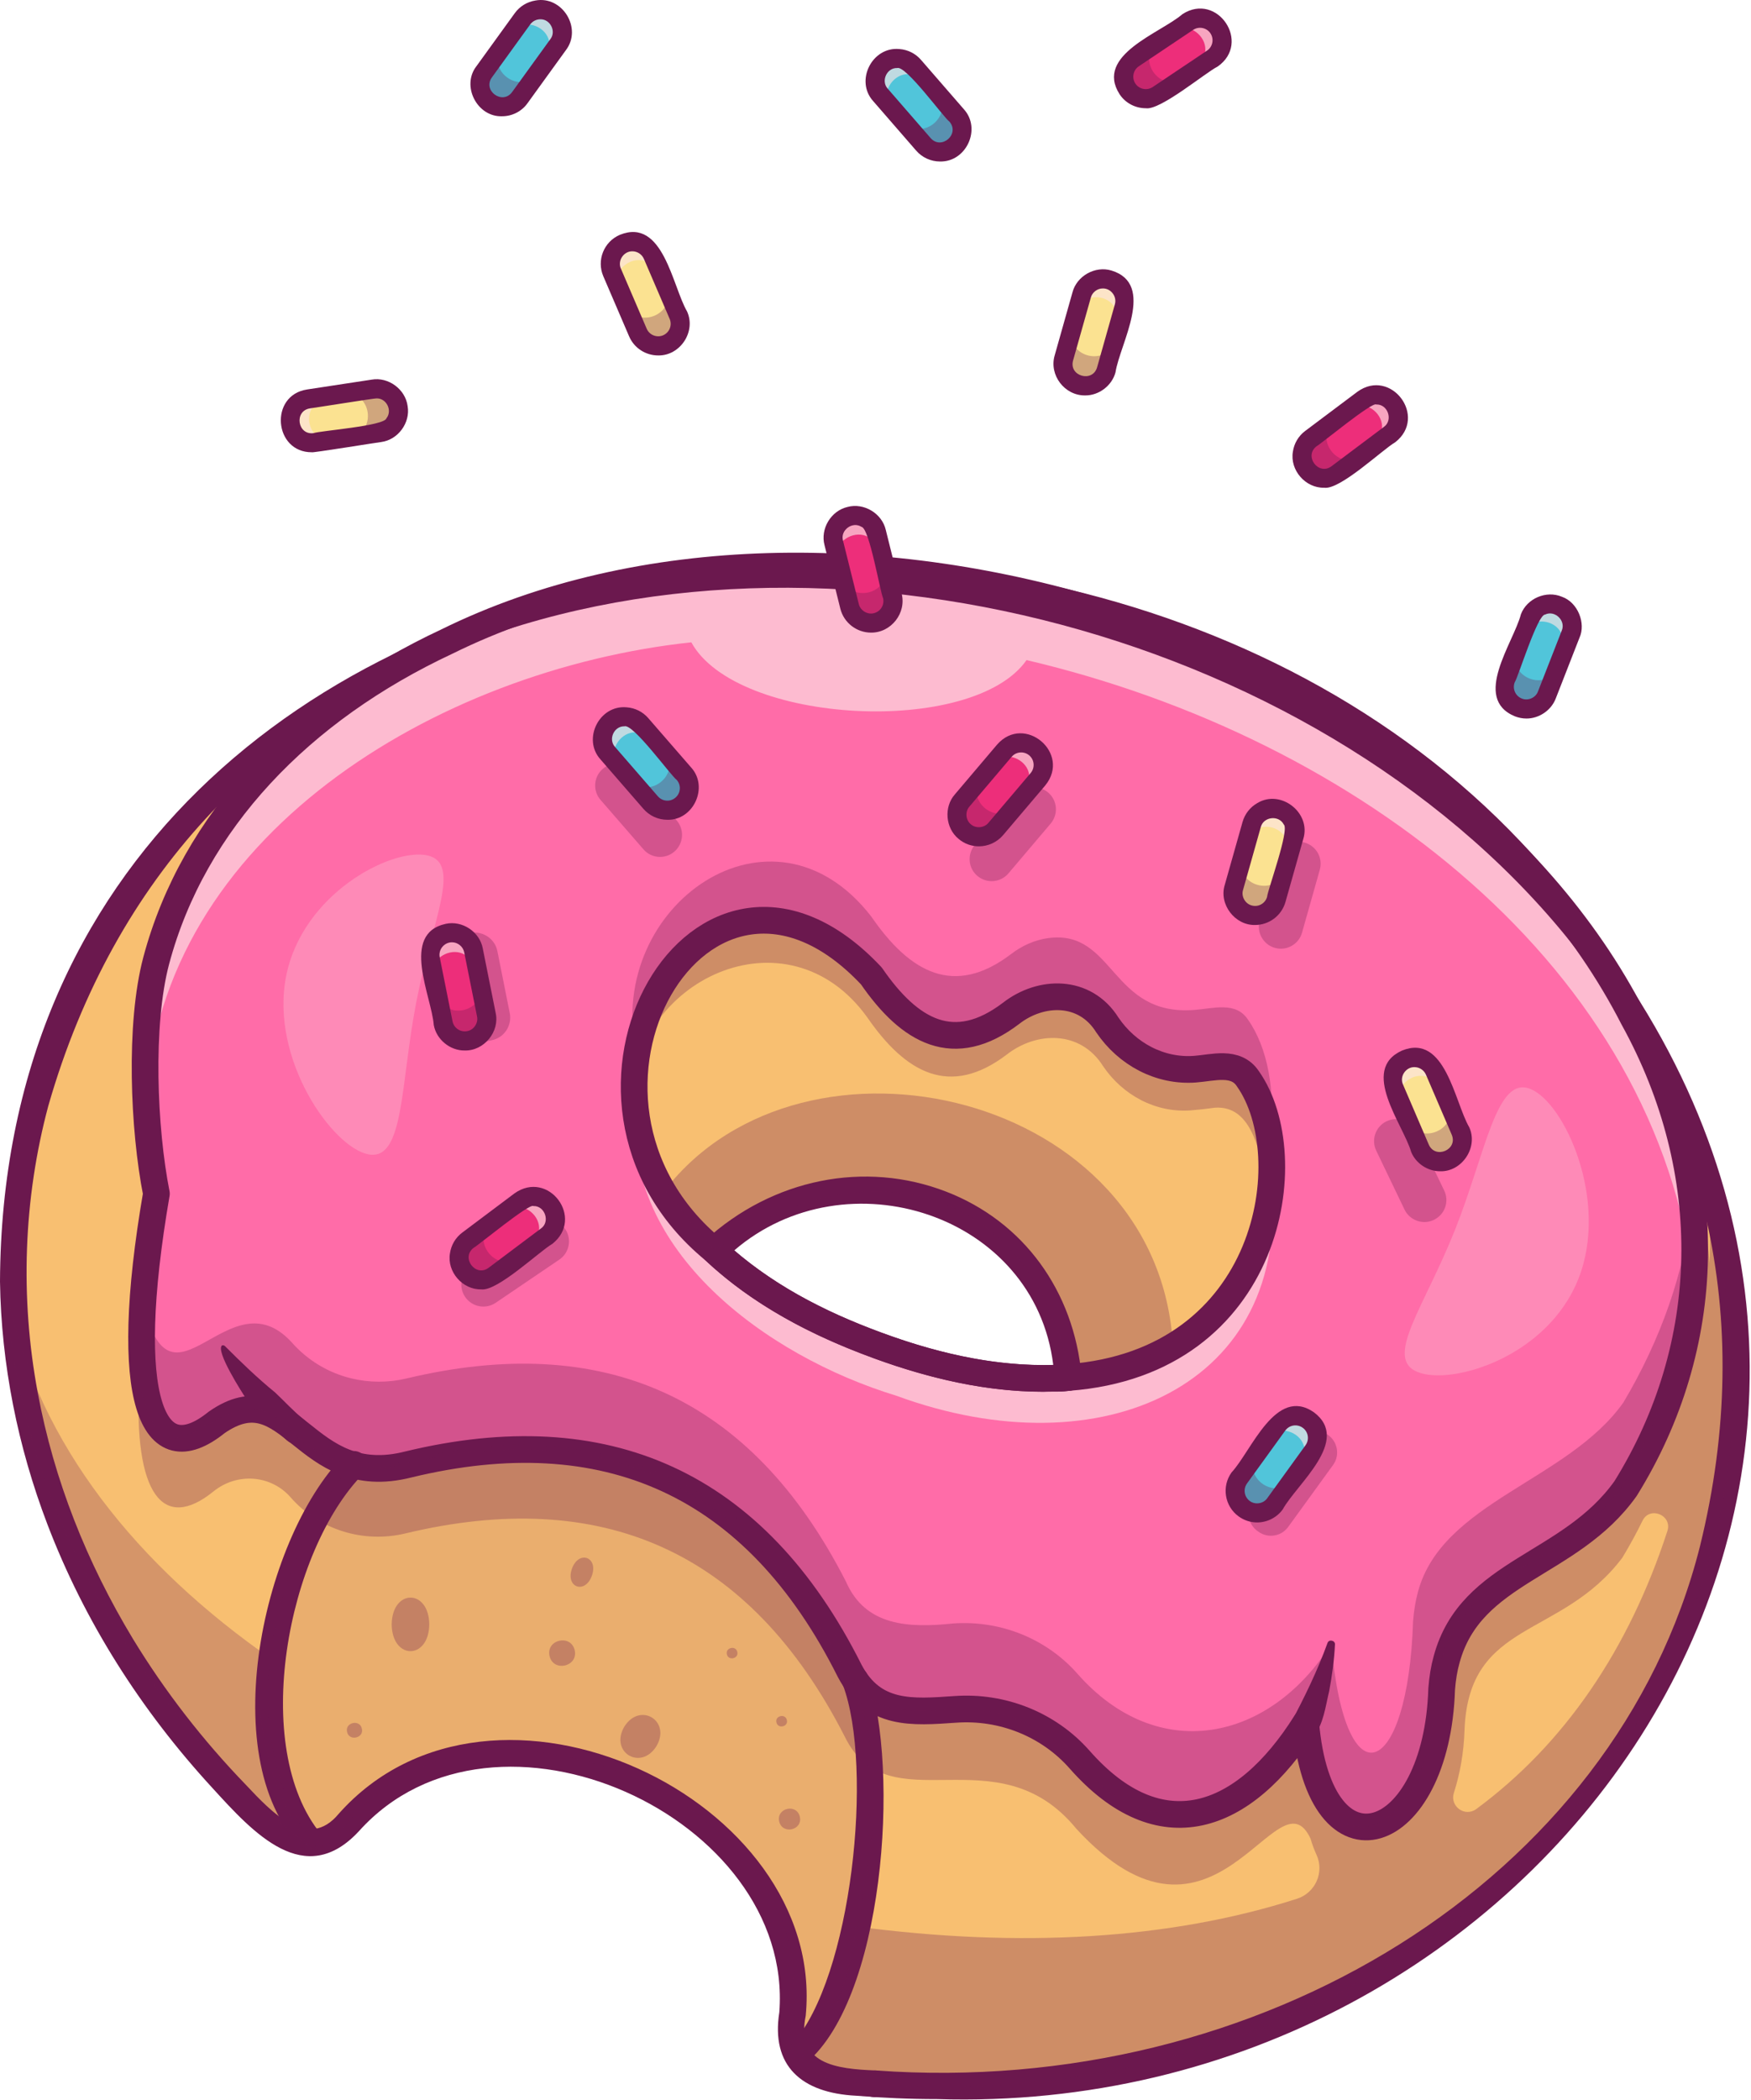 <svg width="599" height="718" viewBox="0 0 599 718" fill="none" xmlns="http://www.w3.org/2000/svg">
<path d="M587.775 421.064C549.373 241.757 315.411 143.794 152.853 219.425C-19.097 291.09 -43.516 507.599 95.562 627.711C100.78 630.216 109.207 632.537 116.564 626.798C162.297 563.951 288.07 620.224 269.573 697.133C270.173 699.637 271.269 702.116 273.121 704.333C275.469 707.177 279.043 709.603 284.339 711.221C464.376 733.865 627.508 593.639 587.775 421.064ZM363.414 471.154C323.968 473.11 273.043 454.248 244.267 427.481C288.774 386.731 359.84 409.115 365.449 471.023C364.77 471.075 364.092 471.127 363.414 471.154Z" fill="#F8BF71"/>
<path d="M448.306 590.978C442.332 590.978 442.306 581.873 448.306 581.847C454.254 581.873 454.28 590.952 448.306 590.978Z" fill="#6B184E"/>
<path d="M558.765 348.224C526.259 284.933 449.897 227.225 365.266 205.494C244.293 172.831 91.023 206.276 53.456 328.449C47.612 350.364 49.125 386.079 53.534 408.202C41.377 478.693 52.177 504.156 74.17 486.389C100.937 468.597 100.78 509.269 139.809 500.764C208.395 483.728 260.468 508.93 292.609 574.569C300.801 586.569 313.193 585.474 326.838 584.534C342.908 583.387 358.718 589.648 369.362 601.727C396.755 632.85 425.505 622.832 446.688 589.152C451.489 644.721 491.535 630.894 493.204 577.595C493.491 573.89 494.039 570.525 494.9 567.473C503.196 536.792 537.111 535.775 556.13 509.008C586.419 460.17 587.88 401.001 558.765 348.224ZM365.449 471.023C343.352 472.667 320.994 467.684 300.306 460.092C279.304 452.37 260.416 442.56 244.267 427.481C180.768 375.409 240.171 272.072 298.088 333.719C311.237 352.816 326.368 361.347 345.882 346.502C356.057 338.571 371.11 338.18 378.806 350.468C385.537 360.408 396.781 366.486 408.782 365.599C414.939 365.156 422.791 362.599 426.913 368.912C445.567 395.288 435.053 465.831 365.449 471.023Z" fill="#FF6CA8"/>
<g opacity="0.65">
<path d="M434.896 403.923C430.409 463.588 371.24 484.041 311.524 463.849C270.878 452.266 223.136 422.446 217.474 379.426C213.352 427.377 261.642 463.536 306.697 477.284C377.032 503.112 441.862 473.658 434.896 403.923Z" fill="#FCE5E5"/>
</g>
<g opacity="0.3">
<path d="M424.852 367.817C420.704 361.503 412.852 364.06 406.695 364.504C377.789 366.904 379.276 336.876 356.526 339.954C351.883 340.58 347.526 342.563 343.821 345.407C324.307 360.251 309.176 351.72 296.027 332.623C262.086 288.742 205.421 328.762 215.413 378.33C215.883 334.71 269.391 310.031 296.627 347.807C309.776 366.878 324.907 375.435 344.421 360.59C354.596 352.659 369.623 352.268 377.345 364.556C384.076 374.495 395.32 380.574 407.321 379.687C410.034 379.478 412.799 379.165 415.617 378.774C427.696 377.939 430.618 392.497 432.861 402.854C433.775 389.053 430.774 376.217 424.852 367.817Z" fill="#6B184E"/>
</g>
<g opacity="0.3">
<path d="M51.942 417.959C48.342 441.726 47.638 459.675 49.281 471.936C49.855 460.744 51.42 447.387 54.082 431.838C53.273 427.664 52.542 422.968 51.942 417.959Z" fill="#6B184E"/>
</g>
<g opacity="0.65">
<path d="M579.505 439.795C567.087 331.084 464.794 252.375 351.178 225.712C332.786 251.984 251.885 247.757 236.493 219.634C149.279 228.974 54.577 286.16 49.933 377.052C42.159 225.947 221.909 169.465 354.204 202.676C473.507 231.922 584.201 320.675 579.505 439.795Z" fill="#FCE5E5"/>
</g>
<g opacity="0.3">
<path d="M426.913 348.642C422.765 342.328 414.913 344.885 408.756 345.328C379.85 347.729 381.337 317.701 358.587 320.779C353.944 321.405 349.587 323.388 345.882 326.232C326.368 341.076 311.237 332.545 298.088 313.448C264.147 269.567 207.482 309.587 217.474 359.129C221.101 317.805 272.808 298.056 298.088 333.693C311.237 352.764 326.368 361.321 345.882 346.476C356.057 338.545 371.084 338.154 378.806 350.442C385.537 360.382 396.781 366.46 408.782 365.573C411.495 365.364 414.286 365.051 417.078 364.66C429.105 363.721 432.209 378.67 434.349 389.001C436.54 373.243 433.592 358.112 426.913 348.642Z" fill="#6B184E"/>
</g>
<g opacity="0.3">
<path d="M578.827 409.559C576.949 434.212 567.713 458.814 555.321 479.606C536.329 506.373 493.387 513.574 485.091 544.254C484.256 547.332 483.682 550.672 483.395 554.376C481.725 607.675 460.228 617.641 455.428 562.072C434.244 595.779 395.972 603.423 368.579 572.325C357.935 560.246 342.125 553.985 326.081 555.133C310.897 556.724 296.079 556.124 289.4 540.836C256.685 476.763 205.813 455.422 139.052 471.362C132.765 472.849 126.347 472.797 120.294 471.362C112.468 469.484 105.241 465.232 99.763 458.97C78.005 435.308 58.36 487.876 48.916 444.935C46.124 487.068 56.534 500.582 74.144 486.337C82.179 479.815 93.919 480.676 100.65 488.529C110.407 499.564 125.538 504.13 139.783 500.738C206.517 484.772 257.39 506.112 290.105 570.212C296.784 585.474 311.628 586.1 326.811 584.482C342.882 583.361 358.666 589.622 369.31 601.701C396.703 632.824 425.452 622.806 446.636 589.126C451.437 644.695 491.483 630.868 493.152 577.569C493.439 573.864 493.987 570.499 494.848 567.447C503.144 536.766 537.059 535.749 556.078 508.982C573.688 479.789 583.706 443.969 578.827 409.559Z" fill="#6B184E"/>
</g>
<path d="M558.765 348.224C492.265 218.408 285.331 154.021 152.827 219.399C102.867 242.748 66.187 280.759 53.456 328.423C47.612 350.337 49.125 386.053 53.508 408.176C41.35 478.667 52.151 504.13 74.144 486.363C99.658 468.701 103.624 510.026 139.783 500.738C206.908 484.537 258.329 506.765 290.679 571.36C298.766 586.7 312.045 585.526 326.811 584.508C342.882 583.361 358.692 589.622 369.336 601.701C396.729 632.824 425.478 622.806 446.662 589.126C451.463 644.695 491.509 630.868 493.178 577.569C493.465 573.864 494.013 570.499 494.874 567.447C503.17 536.766 537.085 535.749 556.104 508.982C586.419 460.17 587.88 401.001 558.765 348.224ZM365.449 471.023C343.352 472.667 320.994 467.684 300.305 460.092C279.304 452.37 260.416 442.561 244.267 427.481C180.768 375.409 240.171 272.072 298.088 333.719C311.237 352.816 326.368 361.347 345.882 346.502C356.057 338.572 371.11 338.18 378.806 350.468C385.537 360.408 396.781 366.486 408.782 365.599C414.939 365.156 422.791 362.599 426.913 368.913C445.567 395.288 435.053 465.832 365.449 471.023Z" stroke="#6B184E" stroke-width="9.131" stroke-miterlimit="10" stroke-linecap="round" stroke-linejoin="round"/>
<path d="M98.171 492.546C93.371 488.216 87.945 484.25 84.449 478.667C82.701 476.032 73.674 461.97 75.944 460.066C76.309 459.936 76.674 460.04 76.935 460.275C82.623 465.962 88.049 471.206 94.102 476.137C97.467 479.293 100.519 482.685 104.146 485.607C108.555 489.546 102.711 496.355 98.171 492.546Z" fill="#6B184E"/>
<path d="M357.048 475.902C337.403 475.928 317.837 471.336 299.419 464.631C285.957 459.753 274.165 454.326 262.373 447.022C254.703 442.247 247.737 437.004 241.163 430.821C239.258 429.099 239.258 425.838 241.215 424.142C264.251 403.062 295.87 396.697 323.733 407.497C350.056 417.698 367.379 441.308 370.014 470.658C370.145 477.389 361.509 475.51 357.048 475.902ZM305.028 456.935C322.716 463.197 341.578 467.266 360.309 466.745C353.97 415.089 289.479 394.61 251.155 427.586C266.964 441.047 285.252 449.996 305.028 456.935Z" fill="#6B184E"/>
<path d="M365.449 475.615C359.448 475.51 359.448 466.588 365.449 466.484C371.423 466.484 371.423 475.589 365.449 475.615Z" fill="#6B184E"/>
<path d="M106.207 634.572C72.239 606.475 88.988 526.514 117.712 497.607C119.433 495.781 122.329 495.677 124.155 497.399C125.982 499.121 126.086 502.016 124.364 503.843C98.223 530.192 85.414 597.579 109.833 627.215C112.155 630.085 109.833 634.703 106.207 634.572Z" fill="#6B184E"/>
<path d="M320.498 717.769C311.263 717.769 302.053 717.378 292.844 716.621C274.06 715.656 263.703 706.342 266.599 688.08C271.686 621.398 169.289 574.464 122.825 626.12C104.276 646.182 86.718 626.798 72.657 611.38C48.316 584.926 28.958 554.611 16.201 521.192C6.105 494.738 0.417 466.562 0 438.204C1.252 152.038 418.226 113.505 552.53 329.701C678.642 509.582 527.224 724.213 320.498 717.769ZM299.705 707.986C430.827 717.456 552.582 642.869 581.488 528.966C660.954 207.529 107.876 59.763 16.54 378.096C7.983 409.976 6.835 443.787 12.914 476.241C18.471 506.138 29.715 534.314 45.446 560.35C56.404 578.352 69.422 595.126 84.214 610.414C92.954 619.702 105.346 632.981 115.885 620.198C168.584 560.95 282.852 615.163 275.626 689.28C272.26 705.716 285.722 707.464 299.705 707.986Z" fill="#6B184E"/>
<path d="M274.426 706.525C270.617 706.629 268.347 701.698 271.034 698.907C291.383 676.34 298.949 604.31 288.331 576.134C287.444 573.786 288.644 571.151 290.992 570.264C293.34 569.377 295.975 570.577 296.862 572.925C307.923 604.44 302.706 685.21 274.426 706.525Z" fill="#6B184E"/>
<g opacity="0.1">
<path d="M296.027 643.182C291.722 672.844 286.922 693.324 271.53 699.976C272.052 698.829 270.93 700.576 271.373 699.429C272.052 697.681 268.921 700.472 269.443 698.75C271.269 692.698 272.208 686.462 272.208 680.253C271.086 622.885 196.969 585.656 147.635 602.823C133.6 607.649 121.494 617.615 114.033 630.45C113.851 630.737 113.694 631.024 113.511 631.311C113.146 631.964 114.059 628.676 113.694 629.355C113.329 630.059 112.077 630.372 111.737 631.103C111.633 631.285 110.302 631.129 110.224 631.311C109.859 632.042 110.224 631.311 109.885 632.068L108.033 631.416C78.214 594.031 93.136 530.688 121.703 499.46C127.756 500.921 134.174 500.973 140.461 499.46C229.632 473.11 315.933 545.819 296.027 643.182Z" fill="#6B184E"/>
</g>
<g opacity="0.25">
<path d="M271.243 675.662C271.373 676.888 271.452 678.14 271.478 679.366C271.452 678.14 271.347 676.888 271.243 675.662Z" fill="#6B184E"/>
</g>
<path d="M441.575 589.152C446.193 580.517 450.758 571.151 454.124 561.811C454.593 560.429 456.785 560.898 456.68 562.333C456.419 567.707 455.689 572.977 454.698 578.273C453.367 583.778 452.845 589.309 449.219 594.161C445.828 598.414 439.097 593.953 441.575 589.152Z" fill="#6B184E"/>
<g opacity="0.3">
<path d="M401.268 460.431C396.625 373.4 275.104 345.563 227.518 406.897L244.267 427.481C296.314 390.018 351.83 405.75 365.449 467.736C365.449 467.736 375.91 470.919 401.268 460.431Z" fill="#6B184E"/>
</g>
<g opacity="0.25">
<path d="M106.52 632.094C45.264 583.152 5.896 512.217 2.061 440.213C11.035 489.729 43.542 531.914 88.936 564.525C87.058 588.422 91.988 612.893 106.52 632.094Z" fill="#6B184E"/>
</g>
<g opacity="0.3">
<path d="M270.721 691.498C270.278 694.289 269.625 697.159 268.764 700.003C269.625 697.133 270.251 694.289 270.721 691.498Z" fill="#6B184E"/>
</g>
<g opacity="0.3">
<path d="M584.88 415.402C584.984 420.985 584.984 426.516 584.827 431.943C584.488 427.038 583.862 422.446 582.923 418.35C579.244 447.987 570.113 483.65 554.408 508.904C535.416 535.697 501.448 536.714 493.178 567.394C492.343 570.473 491.743 573.812 491.482 577.543C489.813 630.816 449.793 644.669 444.967 589.074C423.809 622.78 395.033 632.772 367.64 601.649C356.996 589.57 341.186 583.308 325.116 584.456C309.932 586.048 295.114 585.448 288.435 570.16C255.72 506.086 204.847 484.746 138.087 500.686C123.842 504.104 108.737 499.512 98.954 488.476C76.883 463.979 56.299 519.157 47.612 471.884C45.577 511.408 55.908 523.853 73.048 509.973C81.031 503.503 92.588 504.26 99.371 511.956C109.102 523.122 124.338 527.792 138.661 524.348C205.395 508.382 256.268 529.749 288.983 593.822C304.114 624.607 340.925 592.048 368.188 625.311C415.747 677.071 436.957 604.544 448.306 628.676C448.906 630.711 449.584 632.538 450.341 634.181C453.132 640.155 450.002 647.225 443.714 649.26C400.355 663.165 349.117 666.244 292.74 658.73C289.192 683.071 283.504 696.533 273.069 704.255C275.417 707.099 278.991 709.525 284.287 711.142C466.907 734.257 631.291 590.065 584.88 415.402ZM570.4 523.513C557.173 564.133 535.102 596.431 504.996 618.606C501.109 621.45 495.891 617.641 497.352 613.075C499.439 606.579 500.77 599.327 501.005 591.474C502.466 553.75 534.059 560.455 555.008 532.618C557.434 528.575 559.782 524.348 561.922 519.939C564.452 514.904 572.148 518.139 570.4 523.513Z" fill="#6B184E"/>
</g>
<g opacity="0.25">
<path d="M539.929 437.343C529.285 464.084 496.648 473.815 484.986 469.171C473.325 464.527 487.1 447.283 497.744 420.542C508.388 393.801 511.884 367.712 523.519 372.356C535.181 377 550.573 410.602 539.929 437.343Z" fill="#FCE5E5"/>
</g>
<g opacity="0.25">
<path d="M97.858 333.928C103.363 305.674 133.626 290.047 145.939 292.447C158.253 294.847 147.922 314.361 142.417 342.589C136.913 370.843 138.322 397.114 126.008 394.714C113.694 392.34 92.353 362.182 97.858 333.928Z" fill="#FCE5E5"/>
</g>
<g opacity="0.3">
<path d="M146.852 555.446C146.696 567.655 134.147 567.655 133.991 555.446C134.173 543.236 146.696 543.236 146.852 555.446Z" fill="#6B184E"/>
</g>
<g opacity="0.3">
<path d="M213.561 590.431C218.909 581.874 229.658 588.37 224.57 597.083C219.222 605.64 208.474 599.17 213.561 590.431Z" fill="#6B184E"/>
</g>
<g opacity="0.3">
<path d="M202.473 538.827C200.125 545.245 193.368 542.819 195.664 536.375C198.012 529.957 204.769 532.41 202.473 538.827Z" fill="#6B184E"/>
</g>
<g opacity="0.3">
<path d="M273.617 621.215C274.66 625.833 267.643 627.45 266.547 622.833C265.529 618.189 272.547 616.597 273.617 621.215Z" fill="#6B184E"/>
</g>
<g opacity="0.3">
<path d="M123.79 591.083C124.599 594.344 119.433 595.518 118.729 592.231C117.92 588.97 123.086 587.796 123.79 591.083Z" fill="#6B184E"/>
</g>
<g opacity="0.3">
<path d="M252.224 564.864C252.798 567.16 249.146 567.994 248.65 565.672C248.102 563.377 251.729 562.542 252.224 564.864Z" fill="#6B184E"/>
</g>
<g opacity="0.3">
<path d="M269.182 588.161C269.756 590.457 266.103 591.291 265.608 588.97C265.034 586.674 268.66 585.839 269.182 588.161Z" fill="#6B184E"/>
</g>
<g opacity="0.3">
<path d="M196.603 564.29C197.856 569.925 189.299 571.882 187.994 566.272C186.716 560.611 195.299 558.655 196.603 564.29Z" fill="#6B184E"/>
</g>
<path d="M136.234 139.359C136.861 143.481 134.043 147.316 129.921 147.942L107.824 151.308C103.702 151.934 99.867 149.116 99.241 144.994C98.615 140.872 101.432 137.037 105.554 136.411L127.651 133.046C131.747 132.42 135.582 135.237 136.234 139.359Z" fill="#FBE291"/>
<g opacity="0.65">
<path d="M130.469 133.15L112.129 135.942C109.885 136.281 108.007 137.585 106.885 139.385C104.041 143.481 106.702 149.847 111.555 150.734L107.798 151.308C101.589 152.482 96.815 144.968 100.284 139.829C101.406 138.055 103.285 136.75 105.528 136.411C107.198 136.333 129.504 132.237 130.469 133.15Z" fill="#FCE5E5"/>
</g>
<g opacity="0.3">
<path d="M136.208 139.359C137.382 149.012 125.903 148.282 119.59 149.508C129.321 147.995 127.077 133.202 117.346 134.611C123.764 133.881 134.46 129.811 136.208 139.359Z" fill="#6B184E"/>
</g>
<path d="M106.676 154.647C93.658 154.725 92.04 135.133 105.059 133.176L127.156 129.811C132.869 128.819 138.687 133.098 139.443 138.864C140.435 144.577 136.156 150.395 130.391 151.151C129.765 151.177 106.494 154.96 106.676 154.647ZM128.773 136.229C128.095 136.176 106.728 139.594 106.024 139.646C100.519 140.507 101.771 148.908 107.302 148.099C109.442 147.29 131.486 145.673 132.191 143.038C134.33 140.351 132.165 136.098 128.773 136.229Z" fill="#6B184E"/>
<g opacity="0.3">
<path d="M490.517 417.124C486.76 418.924 482.273 417.333 480.473 413.602L470.794 393.462C468.994 389.705 470.586 385.218 474.316 383.418C478.073 381.618 482.56 383.209 484.36 386.94L494.039 407.08C495.865 410.811 494.274 415.324 490.517 417.124Z" fill="#6B184E"/>
</g>
<g opacity="0.3">
<path d="M430.488 523.748C426.966 521.478 426.027 516.678 428.505 513.287L443.845 492.129C446.219 488.868 450.785 488.137 454.046 490.485C457.568 492.755 458.507 497.555 456.028 500.947L440.688 522.105C438.34 525.392 433.749 526.122 430.488 523.748Z" fill="#6B184E"/>
</g>
<g opacity="0.3">
<path d="M230.727 291.169C227.597 293.908 222.822 293.569 220.109 290.412L205.447 273.533C202.708 270.402 203.047 265.628 206.204 262.915C209.335 260.175 214.109 260.515 216.822 263.671L231.484 280.551C234.197 283.681 233.858 288.455 230.727 291.169Z" fill="#6B184E"/>
</g>
<g opacity="0.3">
<path d="M168.167 355.712C163.68 356.99 158.958 354.277 158.045 349.659L153.818 328.501C152.957 324.197 155.749 320.023 160.027 319.188C164.514 317.909 169.237 320.623 170.15 325.24L174.376 346.398C175.237 350.703 172.472 354.877 168.167 355.712Z" fill="#6B184E"/>
</g>
<g opacity="0.3">
<path d="M334.351 299.517C331.168 296.83 330.803 292.082 333.49 288.899L347.943 271.863C350.63 268.68 355.379 268.315 358.561 271.002C361.744 273.689 362.109 278.437 359.422 281.62L344.969 298.656C342.282 301.813 337.534 302.204 334.351 299.517Z" fill="#6B184E"/>
</g>
<g opacity="0.3">
<path d="M436.123 324.118C432.131 322.997 429.783 318.822 430.931 314.831L437.01 293.308C438.131 289.316 442.306 286.968 446.297 288.116C450.289 289.238 452.637 293.412 451.489 297.404L445.41 318.927C444.288 322.918 440.114 325.266 436.123 324.118Z" fill="#6B184E"/>
</g>
<g opacity="0.3">
<path d="M159.114 443.474C156.766 440.03 157.679 435.334 161.123 433.012L182.881 418.246C186.325 415.898 191.021 416.811 193.342 420.255C195.69 423.699 194.777 428.394 191.334 430.716L169.576 445.482C166.132 447.804 161.462 446.917 159.114 443.474Z" fill="#6B184E"/>
</g>
<path d="M427.305 312.744C423.313 311.622 420.965 307.448 422.113 303.456L428.192 281.933C429.313 277.942 433.488 275.594 437.479 276.742C441.471 277.863 443.819 282.038 442.671 286.029L436.592 307.552C435.47 311.544 431.322 313.866 427.305 312.744Z" fill="#FBE291"/>
<g opacity="0.65">
<path d="M435.34 310.083L440.375 292.238C441.001 290.047 440.584 287.803 439.41 286.055C436.853 281.777 429.94 281.568 427.148 285.612L428.165 281.933C429.679 275.802 438.497 274.55 441.732 279.846C442.879 281.62 443.297 283.838 442.671 286.029C442.071 287.568 436.566 309.561 435.34 310.083Z" fill="#FCE5E5"/>
</g>
<g opacity="0.3">
<path d="M427.305 312.744C418.043 309.822 423.444 299.673 424.931 293.412C422.296 302.882 436.67 306.978 439.436 297.56C437.453 303.665 436.723 315.092 427.305 312.744Z" fill="#6B184E"/>
</g>
<path d="M429.366 316.292C422.452 316.474 416.895 309.196 418.982 302.569L425.061 281.072C425.844 278.307 427.67 275.985 430.174 274.576C438.184 269.776 448.645 277.994 445.828 286.916L439.749 308.413C438.392 313.187 434.062 316.292 429.366 316.292ZM428.192 309.613C430.461 310.265 432.835 308.935 433.462 306.665C433.618 304.422 441.262 283.629 439.149 281.907C437.453 278.62 432.183 279.246 431.296 282.846L425.218 304.369C424.565 306.535 425.974 309.039 428.192 309.613Z" fill="#6B184E"/>
<path d="M369.153 131.663C365.057 130.646 362.788 125.872 363.962 122.35C364.118 121.828 370.04 100.827 370.066 100.722C371.24 96.783 375.362 94.513 379.328 95.635C383.424 96.652 385.693 101.427 384.519 104.949C384.363 105.47 378.441 126.472 378.415 126.576C377.241 130.515 373.119 132.785 369.153 131.663Z" fill="#FBE291"/>
<g opacity="0.65">
<path d="M377.162 129.002L382.197 111.158C382.824 108.966 382.406 106.722 381.232 104.975C378.676 100.696 371.762 100.487 368.971 104.531L369.988 100.853C371.501 94.722 380.319 93.469 383.554 98.766C384.702 100.539 385.119 102.757 384.493 104.948C383.893 106.488 378.415 128.48 377.162 129.002Z" fill="#FCE5E5"/>
</g>
<g opacity="0.3">
<path d="M369.153 131.663C359.892 128.741 365.292 118.593 366.779 112.332C364.144 121.802 378.519 125.898 381.284 116.48C379.276 122.584 378.571 134.011 369.153 131.663Z" fill="#6B184E"/>
</g>
<path d="M371.214 135.211C364.196 135.316 358.796 128.246 360.805 121.489L366.884 99.966C368.345 94.356 374.658 90.808 380.215 92.504C395.503 97.174 383.111 117.497 381.598 127.332C380.371 131.898 375.91 135.263 371.214 135.211ZM377.267 98.635C375.415 98.609 373.641 99.939 373.171 101.74L367.092 123.263C365.579 128.637 373.771 130.959 375.31 125.585L381.389 104.061C382.172 101.4 380.032 98.583 377.267 98.635Z" fill="#6B184E"/>
<path d="M495.631 396.619C491.796 398.262 487.387 396.488 485.743 392.653L476.925 372.121C475.282 368.286 477.056 363.877 480.891 362.234C484.726 360.59 489.135 362.364 490.778 366.199L499.596 386.731C501.24 390.54 499.466 394.975 495.631 396.619Z" fill="#FBE291"/>
<g opacity="0.65">
<path d="M500.196 389.496L492.891 372.461C492.004 370.373 490.256 368.886 488.248 368.26C483.578 366.538 478.073 370.713 478.438 375.643L476.925 372.147C474.238 366.434 480.317 359.912 486.16 361.999C488.169 362.651 489.891 364.112 490.778 366.199C491.274 367.765 500.848 388.322 500.196 389.496Z" fill="#FCE5E5"/>
</g>
<g opacity="0.3">
<path d="M495.631 396.619C486.578 400.167 484.413 388.87 481.621 383.079C485.534 392.105 499.283 386.235 495.5 377.183C497.822 383.183 504.449 392.523 495.631 396.619Z" fill="#6B184E"/>
</g>
<path d="M492.683 400.506C488.456 400.532 484.386 397.871 482.769 393.957C480.004 384.435 465.055 365.834 479.612 359.234C494.431 353.233 497.587 376.843 502.596 385.427C505.779 392.262 500.17 400.714 492.683 400.506ZM483.865 364.895C480.891 364.843 478.699 368.104 479.951 370.843L488.769 391.375C490.987 396.488 498.813 393.149 496.622 388.009L487.804 367.478C487.1 365.86 485.508 364.895 483.865 364.895Z" fill="#6B184E"/>
<path d="M228.118 117.654C224.283 119.297 219.874 117.523 218.231 113.688L209.413 93.156C207.769 89.321 209.543 84.912 213.378 83.269C217.213 81.625 221.622 83.399 223.266 87.234L232.084 107.766C233.701 111.601 231.927 116.036 228.118 117.654Z" fill="#FBE291"/>
<g opacity="0.65">
<path d="M232.658 110.558L225.353 93.522C224.466 91.435 222.718 89.948 220.709 89.321C216.04 87.6 210.535 91.774 210.9 96.704L209.387 93.209C206.7 87.495 212.778 80.973 218.622 83.06C220.631 83.712 222.353 85.173 223.24 87.26C223.736 88.826 233.31 109.384 232.658 110.558Z" fill="#FCE5E5"/>
</g>
<g opacity="0.3">
<path d="M228.092 117.654C219.04 121.202 216.874 109.905 214.083 104.114C217.996 113.14 231.745 107.27 227.962 98.218C230.284 104.244 236.91 113.558 228.092 117.654Z" fill="#6B184E"/>
</g>
<path d="M225.144 121.541C220.944 121.541 216.953 119.088 215.205 114.993L206.387 94.461C204.039 88.982 206.569 82.643 212.048 80.295C226.866 74.294 230.023 97.904 235.032 106.488C238.189 113.375 232.684 121.697 225.144 121.541ZM216.326 85.93C213.352 85.878 211.161 89.165 212.413 91.878L221.231 112.41C222.17 114.575 224.675 115.567 226.84 114.653C229.005 113.714 230.023 111.21 229.084 109.044L220.266 88.513C219.561 86.895 217.97 85.93 216.326 85.93Z" fill="#6B184E"/>
<path d="M329.994 284.333C326.811 281.646 326.446 276.898 329.133 273.715L343.586 256.679C346.274 253.497 351.022 253.131 354.204 255.819C357.387 258.506 357.752 263.254 355.065 266.437L340.612 283.472C337.925 286.655 333.177 287.02 329.994 284.333Z" fill="#ED2E7A"/>
<g opacity="0.65">
<path d="M338.395 285.247L350.396 271.106C351.883 269.385 352.43 267.167 352.091 265.08C351.543 260.123 345.36 257.071 341.108 259.575L343.56 256.653C347.5 251.697 356.031 254.227 356.761 260.41C357.074 262.497 356.526 264.689 355.065 266.437C353.891 267.585 339.751 285.299 338.395 285.247Z" fill="#FCE5E5"/>
</g>
<g opacity="0.3">
<path d="M329.994 284.333C322.768 277.811 331.925 270.846 335.89 265.758C329.551 273.272 340.925 282.977 347.343 275.542C342.986 280.29 337.612 290.386 329.994 284.333Z" fill="#6B184E"/>
</g>
<path d="M334.873 289.395C332.394 289.395 329.916 288.56 327.907 286.838C323.42 283.185 322.82 275.959 326.655 271.628L341.108 254.592C350.474 243.948 366.544 257.593 357.57 268.576L343.117 285.612C340.978 288.09 337.925 289.395 334.873 289.395ZM332.107 281.855C333.829 283.368 336.673 283.133 338.134 281.359L352.587 264.323C354.1 262.523 353.891 259.836 352.091 258.297C350.291 256.784 347.604 256.993 346.065 258.793L331.612 275.828C330.099 277.55 330.333 280.394 332.107 281.855Z" fill="#6B184E"/>
<path d="M385.693 30.413C383.372 26.944 384.311 22.274 387.754 19.952L406.329 7.508C409.799 5.186 414.469 6.125 416.791 9.569C419.113 13.038 418.174 17.708 414.73 20.03L396.155 32.474C392.711 34.796 388.015 33.857 385.693 30.413Z" fill="#ED2E7A"/>
<g opacity="0.65">
<path d="M393.546 33.596L408.964 23.291C410.869 22.039 411.991 20.056 412.252 17.969C413.086 13.064 407.973 8.421 403.199 9.673L406.356 7.534C411.495 3.855 419.008 8.603 418.043 14.734C417.782 16.821 416.634 18.778 414.756 20.056C413.269 20.813 394.824 33.987 393.546 33.596Z" fill="#FCE5E5"/>
</g>
<g opacity="0.3">
<path d="M385.693 30.413C380.528 22.169 391.25 17.969 396.442 14.16C388.302 19.665 396.572 32.109 404.79 26.709C399.312 30.074 391.355 38.318 385.693 30.413Z" fill="#6B184E"/>
</g>
<path d="M391.981 37.014C388.485 37.014 385.067 35.344 383.006 32.239C374.397 18.778 397.016 11.343 404.529 4.82C416.452 -2.85 428.192 14.656 416.53 22.769C412.382 24.83 396.911 37.796 391.981 37.014ZM388.407 28.587C389.711 30.544 392.372 31.066 394.329 29.761L412.904 17.317C414.86 16.012 415.382 13.351 414.078 11.395C412.773 9.438 410.112 8.916 408.156 10.221L389.581 22.665C387.624 23.969 387.102 26.631 388.407 28.587Z" fill="#6B184E"/>
<path d="M299.758 212.825C295.714 213.842 291.644 211.364 290.627 207.346L285.226 185.666C284.209 181.623 286.687 177.553 290.705 176.535C294.749 175.518 298.818 177.996 299.836 182.014L305.236 203.694C306.254 207.737 303.801 211.833 299.758 212.825Z" fill="#ED2E7A"/>
<g opacity="0.65">
<path d="M305.419 206.537L300.932 188.536C300.384 186.319 298.923 184.597 297.018 183.632C292.688 181.179 286.583 184.44 286.139 189.345L285.2 185.64C283.478 179.562 290.496 174.109 295.949 177.109C297.827 178.075 299.288 179.797 299.836 182.014C300.071 183.658 306.228 205.468 305.419 206.537Z" fill="#FCE5E5"/>
</g>
<g opacity="0.3">
<path d="M299.758 212.825C290.261 214.886 289.922 203.381 288.096 197.198C290.522 206.72 305.027 203.146 302.732 193.597C304.062 199.911 309.123 210.19 299.758 212.825Z" fill="#6B184E"/>
</g>
<path d="M297.957 216.32C293.131 216.32 288.696 213.033 287.47 208.129L282.07 186.449C280.556 180.84 284.261 174.657 289.922 173.353C295.531 171.839 301.714 175.544 303.019 181.205L308.419 202.885C310.193 209.59 304.845 216.399 297.957 216.32ZM298.975 209.668C301.271 209.094 302.653 206.772 302.079 204.476C301.088 202.441 297.41 180.605 294.722 180.162C291.618 178.153 287.365 181.31 288.383 184.858L293.783 206.537C294.305 208.781 296.757 210.268 298.975 209.668Z" fill="#6B184E"/>
<path d="M160.471 355.816C156.401 356.625 152.409 353.99 151.601 349.92L147.218 328.006C146.409 323.936 149.044 319.944 153.114 319.136C157.184 318.327 161.175 320.962 161.984 325.032L166.367 346.946C167.202 351.016 164.541 354.981 160.471 355.816Z" fill="#ED2E7A"/>
<g opacity="0.65">
<path d="M166.393 349.79L162.767 331.606C162.323 329.362 160.94 327.588 159.088 326.519C154.862 323.884 148.627 326.832 147.974 331.71L147.218 327.98C145.783 321.823 153.062 316.709 158.358 319.944C160.184 320.988 161.567 322.788 162.01 325.005C162.141 326.675 167.28 348.772 166.393 349.79Z" fill="#FCE5E5"/>
</g>
<g opacity="0.3">
<path d="M160.471 355.79C150.87 357.407 151.079 345.902 149.566 339.641C151.522 349.268 166.184 346.372 164.358 336.719C165.349 343.111 169.941 353.599 160.471 355.79Z" fill="#6B184E"/>
</g>
<path d="M158.958 359.208C153.975 359.286 149.279 355.451 148.392 350.52C147.635 340.632 136.887 319.344 152.462 315.901C158.123 314.648 164.149 318.64 165.167 324.379L169.55 346.294C171.037 352.764 165.584 359.39 158.958 359.208ZM154.627 322.214C151.966 322.188 149.879 324.718 150.427 327.327L154.81 349.242C155.279 351.564 157.523 353.051 159.845 352.581C162.114 352.19 163.68 349.79 163.184 347.546L158.801 325.632C158.436 323.701 156.584 322.188 154.627 322.214Z" fill="#6B184E"/>
<path d="M158.566 434.604C156.062 431.264 156.74 426.542 160.079 424.064L177.95 410.654C181.289 408.15 186.011 408.828 188.49 412.167C190.994 415.507 190.316 420.229 186.977 422.707L169.106 436.117C165.793 438.595 161.071 437.943 158.566 434.604Z" fill="#ED2E7A"/>
<g opacity="0.65">
<path d="M166.549 437.343L181.394 426.229C183.22 424.872 184.237 422.838 184.394 420.724C184.968 415.768 179.594 411.411 174.898 412.924L177.95 410.628C182.881 406.663 190.629 411.019 190.003 417.202C189.847 419.316 188.829 421.324 187.003 422.681C185.568 423.542 167.854 437.708 166.549 437.343Z" fill="#FCE5E5"/>
</g>
<g opacity="0.3">
<path d="M158.566 434.604C152.983 426.646 163.445 421.872 168.428 417.802C160.575 423.725 169.524 435.699 177.428 429.881C172.132 433.534 164.619 442.195 158.566 434.604Z" fill="#6B184E"/>
</g>
<path d="M164.619 440.891C158.227 441.047 152.853 434.864 153.923 428.577C154.34 425.733 155.827 423.203 158.123 421.481L175.994 408.071C187.603 399.827 200.125 416.524 188.933 425.342C184.577 427.847 170.071 441.674 164.619 440.891ZM182.463 412.402C181.081 411.359 163.393 426.02 162.036 426.673C157.575 430.038 162.688 436.847 167.149 433.508L185.02 420.098C188.333 417.829 186.403 412.246 182.463 412.402Z" fill="#6B184E"/>
<path d="M446.923 160.517C444.419 157.178 445.097 152.456 448.436 149.977L466.307 136.568C469.646 134.063 474.368 134.742 476.847 138.081C479.351 141.42 478.673 146.142 475.334 148.621L457.463 162.03C454.124 164.509 449.402 163.83 446.923 160.517Z" fill="#ED2E7A"/>
<g opacity="0.65">
<path d="M454.906 163.256L469.751 152.143C471.577 150.786 472.594 148.751 472.751 146.638C473.325 141.681 467.951 137.324 463.255 138.838L466.307 136.542C471.238 132.576 478.986 136.933 478.36 143.116C478.203 145.229 477.186 147.238 475.36 148.595C473.925 149.456 456.185 163.622 454.906 163.256Z" fill="#FCE5E5"/>
</g>
<g opacity="0.3">
<path d="M446.923 160.517C441.34 152.56 451.802 147.786 456.785 143.716C448.932 149.638 457.881 161.613 465.785 155.795C460.463 159.447 452.976 168.109 446.923 160.517Z" fill="#6B184E"/>
</g>
<path d="M452.976 166.778C446.584 166.935 441.21 160.752 442.28 154.465C442.697 151.621 444.184 149.09 446.48 147.368L464.35 133.959C475.856 125.663 488.508 142.516 477.29 151.23C472.907 153.76 458.428 167.587 452.976 166.778ZM470.82 138.316C469.438 137.246 451.75 151.934 450.393 152.586C445.932 155.952 451.045 162.761 455.506 159.421L473.377 146.012C476.69 143.716 474.76 138.159 470.82 138.316Z" fill="#6B184E"/>
<path d="M233.206 275.202C230.075 277.942 225.301 277.603 222.588 274.446L207.926 257.566C205.187 254.436 205.526 249.662 208.682 246.948C211.813 244.209 216.587 244.548 219.301 247.705L233.962 264.584C236.675 267.715 236.336 272.489 233.206 275.202Z" fill="#51C5DA"/>
<g opacity="0.65">
<path d="M235.371 267.037L223.214 253.027C221.727 251.305 219.613 250.418 217.526 250.418C212.543 250.21 208.578 255.871 210.43 260.436L207.926 257.566C203.621 252.923 207.43 244.887 213.639 245.096C215.752 245.096 217.839 245.983 219.327 247.679C220.266 249.062 235.632 265.732 235.371 267.037Z" fill="#FCE5E5"/>
</g>
<g opacity="0.3">
<path d="M233.206 275.202C225.666 281.359 220.161 271.237 215.752 266.567C222.222 273.976 233.545 264.193 227.179 256.706C231.171 261.767 240.328 268.628 233.206 275.202Z" fill="#6B184E"/>
</g>
<path d="M228.275 280.316C225.144 280.316 222.17 278.959 220.109 276.585L205.447 259.706C199.108 252.766 205.004 240.974 214.37 241.861C217.24 242.07 219.874 243.374 221.753 245.54L236.415 262.419C242.519 269.072 237.249 280.577 228.275 280.316ZM213.613 248.357C210.065 248.253 207.978 252.818 210.404 255.427L225.066 272.307C226.605 274.081 229.319 274.289 231.093 272.724C232.867 271.185 233.075 268.471 231.51 266.697C229.449 265.21 216.613 247.366 213.613 248.357Z" fill="#6B184E"/>
<path d="M326.498 50.11C323.368 52.849 318.594 52.51 315.88 49.354L301.219 32.474C298.479 29.344 298.818 24.57 301.975 21.856C305.106 19.117 309.88 19.456 312.593 22.613L327.255 39.492C329.968 42.623 329.629 47.371 326.498 50.11Z" fill="#51C5DA"/>
<g opacity="0.65">
<path d="M328.664 41.944L316.507 27.935C315.019 26.213 312.906 25.352 310.819 25.352C305.836 25.143 301.871 30.805 303.723 35.37L301.219 32.5C296.914 27.857 300.723 19.821 306.932 20.03C309.045 20.03 311.132 20.917 312.619 22.613C313.532 23.97 328.925 40.64 328.664 41.944Z" fill="#FCE5E5"/>
</g>
<g opacity="0.3">
<path d="M326.498 50.11C318.959 56.267 313.454 46.145 309.045 41.475C315.515 48.884 326.838 39.101 320.472 31.64C324.464 36.648 333.621 43.51 326.498 50.11Z" fill="#6B184E"/>
</g>
<path d="M321.568 55.224C318.437 55.224 315.463 53.867 313.402 51.493L298.74 34.614C292.401 27.674 298.297 15.882 307.662 16.769C310.532 16.978 313.167 18.282 315.046 20.448L329.707 37.327C335.812 44.005 330.594 55.432 321.568 55.224ZM306.906 23.265C303.358 23.135 301.271 27.752 303.697 30.335L318.359 47.214C322.037 51.415 328.455 45.858 324.803 41.605C322.742 40.118 309.906 22.274 306.906 23.265Z" fill="#6B184E"/>
<path d="M519.397 241.913C515.51 240.4 513.606 236.017 515.119 232.156L523.258 211.338C524.771 207.45 529.154 205.546 533.015 207.059C536.877 208.572 538.807 212.955 537.294 216.816L529.154 237.635C527.641 241.496 523.284 243.426 519.397 241.913Z" fill="#51C5DA"/>
<g opacity="0.65">
<path d="M527.641 240.035L534.398 222.764C535.233 220.651 535.024 218.381 534.059 216.503C531.92 211.99 525.085 211.103 521.902 214.885L523.285 211.337C525.398 205.363 534.294 204.998 536.981 210.581C537.972 212.459 538.155 214.703 537.32 216.816C536.538 218.277 528.92 239.644 527.641 240.035Z" fill="#FCE5E5"/>
</g>
<g opacity="0.3">
<path d="M519.397 241.887C510.449 238.078 516.841 228.504 518.928 222.399C515.38 231.582 529.285 237.035 532.963 227.93C530.381 233.852 528.554 245.148 519.397 241.887Z" fill="#6B184E"/>
</g>
<path d="M522.163 245.696C520.832 245.696 519.502 245.435 518.223 244.94C503.431 238.809 517.806 219.712 520.284 210.059C522.319 204.633 528.972 201.789 534.32 204.059C539.825 205.989 542.538 213.19 540.346 218.016C540.138 218.512 532.233 238.835 532.181 238.913C530.615 242.931 526.467 245.722 522.163 245.696ZM520.597 238.861C522.711 239.748 525.345 238.6 526.128 236.435L534.268 215.616C535.729 212.225 531.894 208.546 528.58 210.137C525.919 210.137 519.371 231.53 518.171 233.304C517.31 235.522 518.406 238 520.597 238.861Z" fill="#6B184E"/>
<path d="M425.635 515.895C422.27 513.443 421.513 508.747 423.939 505.382L437.036 487.276C439.488 483.911 444.184 483.154 447.549 485.581C450.915 488.033 451.671 492.729 449.245 496.094L436.149 514.2C433.722 517.565 429 518.322 425.635 515.895Z" fill="#51C5DA"/>
<g opacity="0.65">
<path d="M434.088 516.156L444.967 501.129C446.297 499.277 446.689 497.033 446.193 494.999C445.254 490.094 438.862 487.511 434.818 490.355L437.036 487.276C440.584 482.033 449.271 483.911 450.497 489.99C450.967 492.051 450.576 494.294 449.271 496.12C448.149 497.347 435.418 516.104 434.088 516.156Z" fill="#FCE5E5"/>
</g>
<g opacity="0.3">
<path d="M425.635 515.895C417.939 509.947 426.522 502.277 430.07 496.929C424.331 504.912 436.41 513.704 442.253 505.799C438.262 510.86 433.67 521.348 425.635 515.895Z" fill="#6B184E"/>
</g>
<path d="M430.044 520.591C427.8 520.591 425.609 519.887 423.731 518.53C418.904 515.035 417.835 508.278 421.33 503.451C428.087 496.199 436.384 473.815 449.506 482.946C462.263 492.598 443.61 507.417 438.81 516.13C436.801 518.922 433.488 520.591 430.044 520.591ZM427.539 513.261C429.366 514.643 432.209 514.2 433.514 512.295L446.61 494.19C447.993 492.285 447.575 489.598 445.645 488.216C443.74 486.833 441.053 487.25 439.671 489.181L426.574 507.286C425.218 509.191 425.635 511.878 427.539 513.261Z" fill="#6B184E"/>
<path d="M167.306 35.057C163.941 32.605 163.184 27.909 165.61 24.543L178.707 6.438C181.159 3.073 185.855 2.316 189.22 4.742C192.586 7.195 193.342 11.89 190.916 15.256L177.82 33.361C175.393 36.753 170.671 37.509 167.306 35.057Z" fill="#51C5DA"/>
<g opacity="0.65">
<path d="M175.759 35.344L186.638 20.317C187.968 18.465 188.359 16.221 187.864 14.186C186.925 9.282 180.533 6.699 176.489 9.543L178.707 6.464C182.255 1.22 190.942 3.099 192.168 9.177C192.638 11.238 192.247 13.482 190.942 15.308C189.82 16.508 177.089 35.266 175.759 35.344Z" fill="#FCE5E5"/>
</g>
<g opacity="0.3">
<path d="M167.306 35.057C159.61 29.109 168.193 21.439 171.741 16.091C166.002 24.074 178.081 32.866 183.924 24.961C179.933 30.048 175.341 40.51 167.306 35.057Z" fill="#6B184E"/>
</g>
<path d="M171.715 39.753C163.21 40.04 157.731 29.344 163.001 22.613L176.098 4.507C177.794 2.159 180.298 0.646 183.142 0.177C192.377 -1.545 199.291 9.699 193.577 17.16L180.481 35.266C178.472 38.109 175.159 39.779 171.715 39.753ZM184.837 6.595C183.481 6.595 182.176 7.247 181.368 8.369L168.271 26.474C165.01 30.987 171.898 35.996 175.185 31.483L188.281 13.378C190.368 10.716 188.203 6.49 184.837 6.595Z" fill="#6B184E"/>
<path d="M299.418 717.117C293.314 717.169 293.131 708.116 299.236 707.986C305.393 707.855 305.549 716.986 299.418 717.117Z" fill="#6B184E"/>
</svg>
